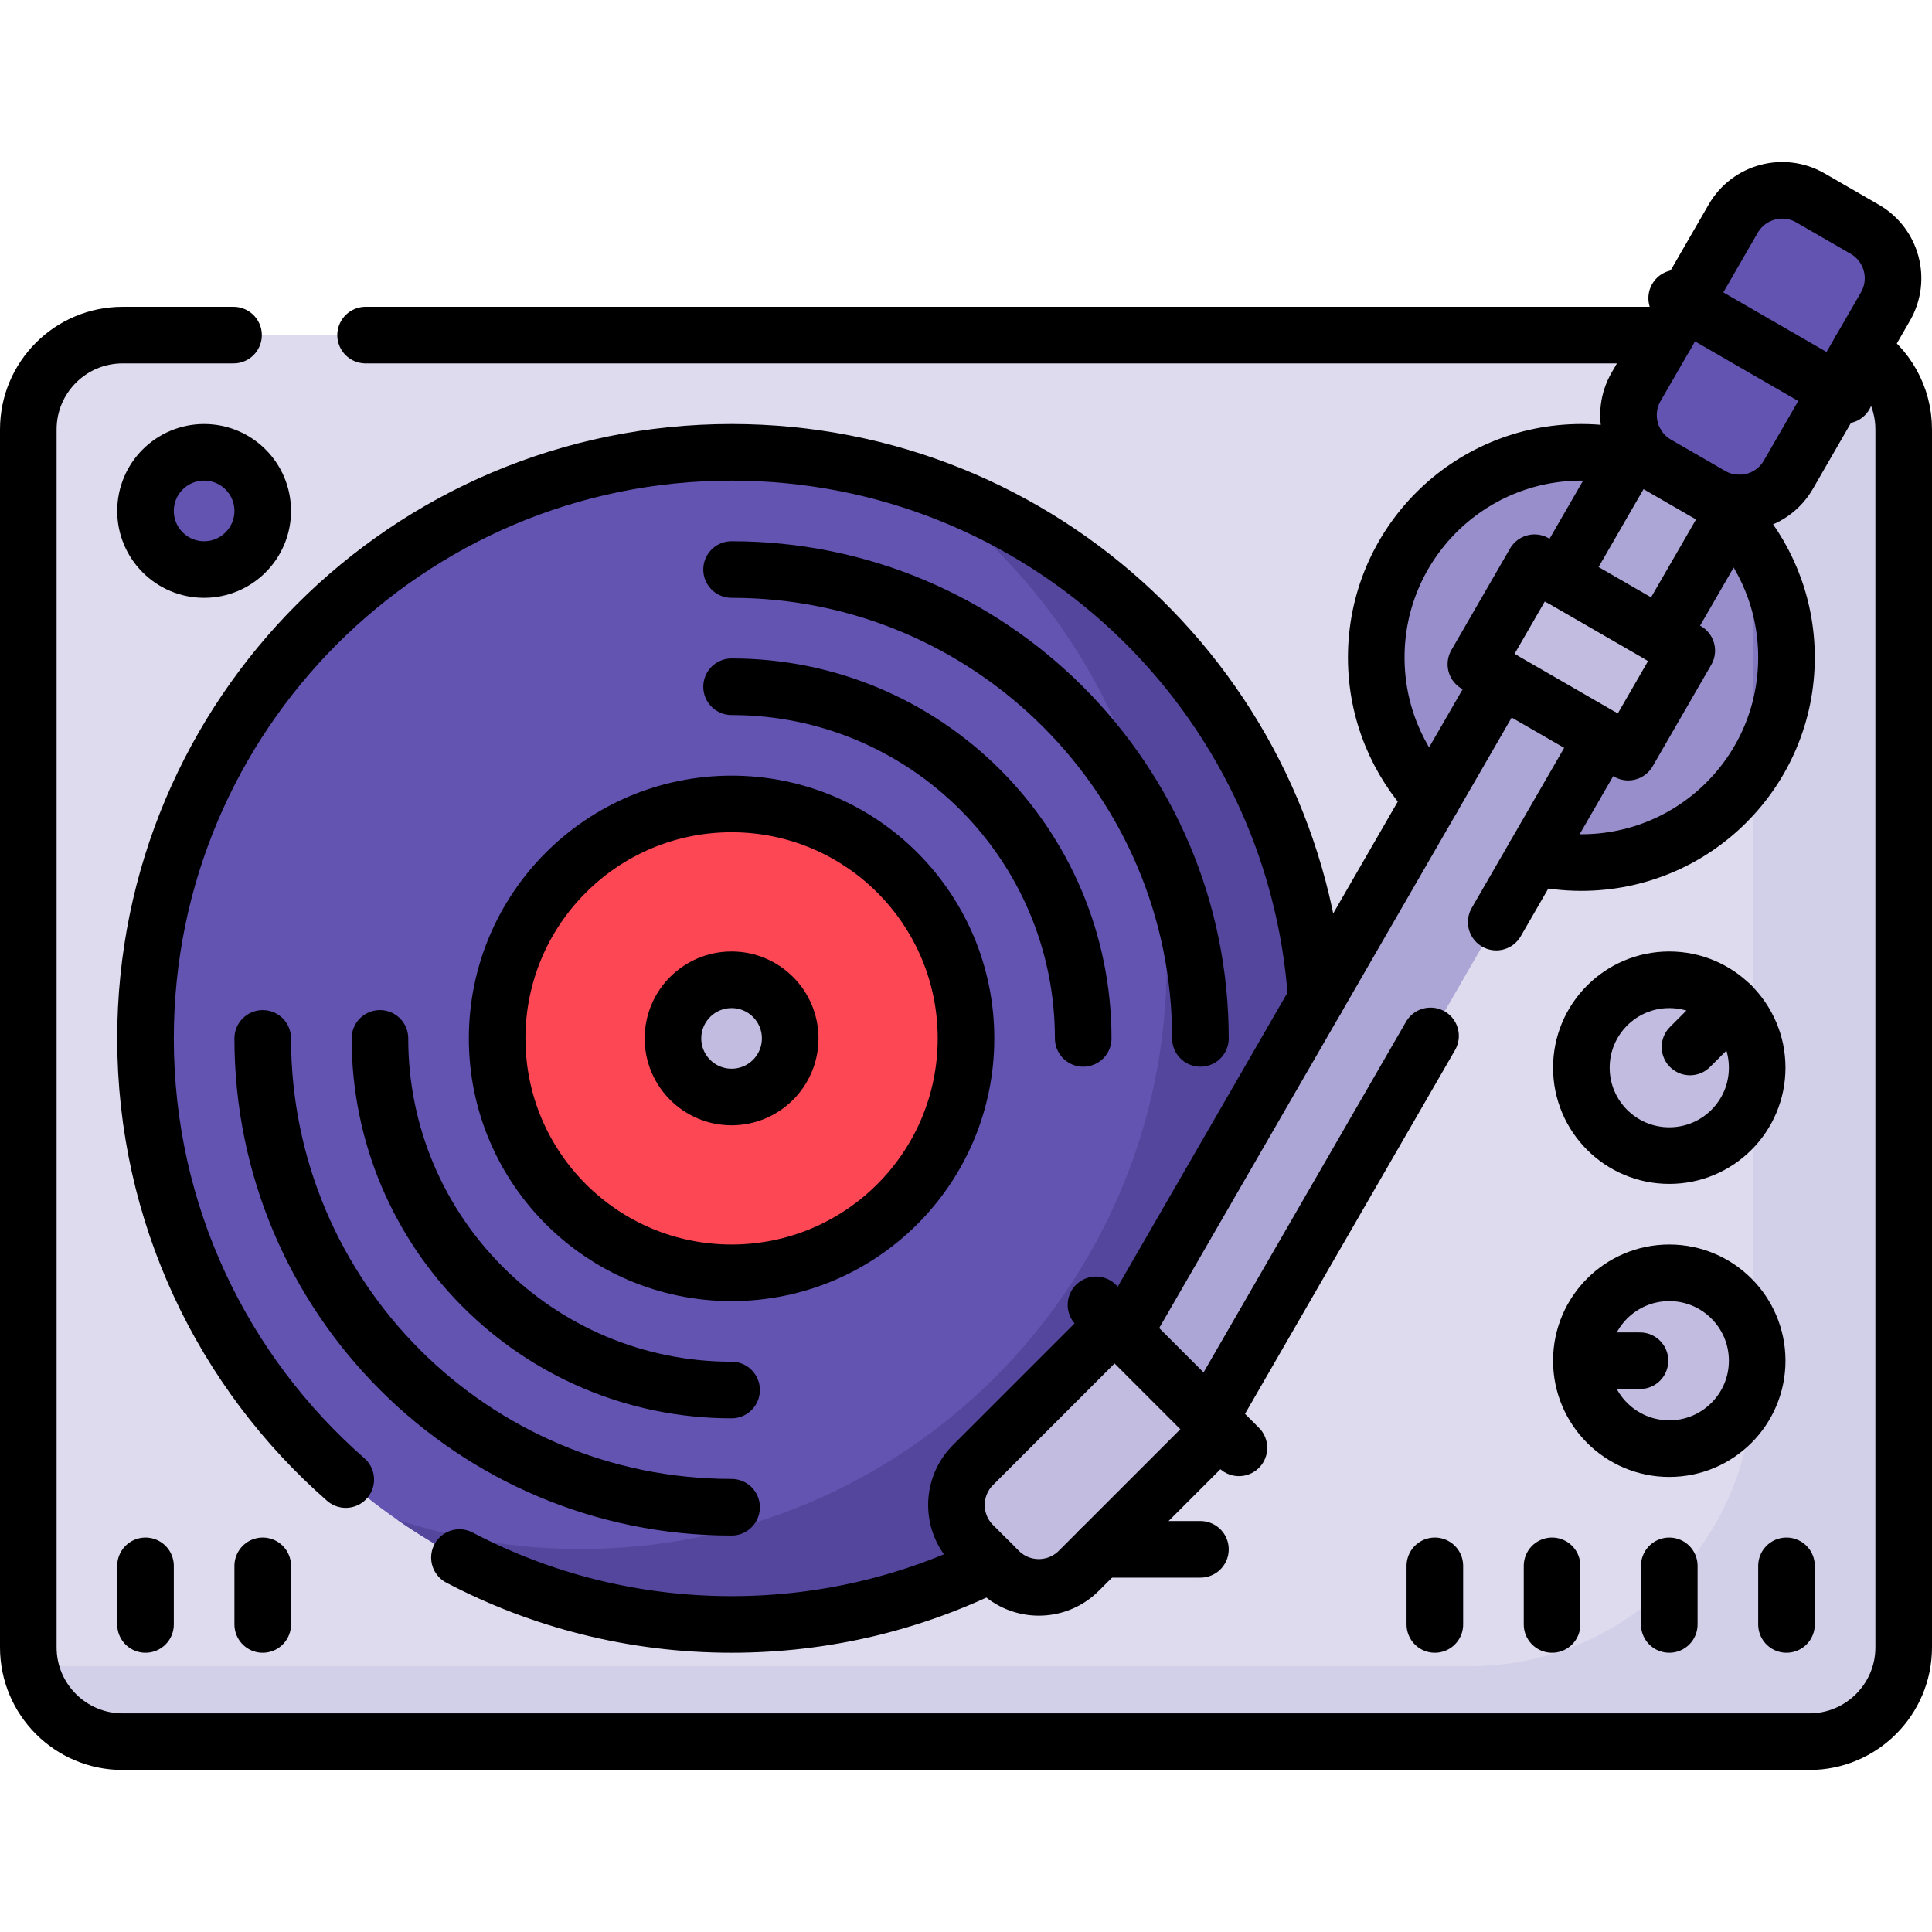 <?xml version="1.0" encoding="UTF-8"?>
<svg xmlns="http://www.w3.org/2000/svg" xmlns:xlink="http://www.w3.org/1999/xlink" version="1.1" id="Capa_1" x="0px" y="0px" viewBox="0 0 512 512" style="enable-background:new 0 0 512 512;" xml:space="preserve" width="512" height="512">
<g>
	<path style="fill:#DEDBEE;" d="M504.5,436.558c0,13.807-11.193,25-25,25h-447c-13.807,0-25-11.193-25-25v-322.75&#10;&#9;&#9;c0-13.807,11.193-25,25-25h447c13.807,0,25,11.193,25,25V436.558z"/>
	<path style="fill:#D2CFE9;" d="M479.5,88.808H464c0.328,1.616,0.5,3.288,0.5,5v272.75c0,41.421-33.579,75-75,75H8&#10;&#9;&#9;c2.316,11.411,12.405,20,24.5,20h447c13.807,0,25-11.193,25-25v-322.75C504.5,100.001,493.307,88.808,479.5,88.808z"/>
	<circle style="fill:#6354B1;" cx="193.875" cy="275.183" r="155.312"/>
	<path style="fill:#54469C;" d="M242.533,127.646c40.288,28.059,66.654,74.719,66.654,127.537&#10;&#9;&#9;c0,85.777-69.536,155.312-155.312,155.312c-16.995,0-33.353-2.73-48.658-7.775c25.14,17.509,55.7,27.775,88.658,27.775&#10;&#9;&#9;c85.777,0,155.312-69.536,155.312-155.312C349.188,206.401,304.476,148.063,242.533,127.646z"/>
	<circle style="fill:#FD4755;" cx="193.875" cy="275.183" r="62.125"/>
	<circle style="fill:#C2BCE0;" cx="193.875" cy="275.183" r="15.531"/>
	<circle style="fill:#978ECB;" cx="419.078" cy="174.23" r="54.359"/>
	<path style="fill:#8379C1;" d="M464.5,204.103c5.65-8.573,8.938-18.839,8.938-29.874c0-11.035-3.288-21.301-8.938-29.874V204.103z"/>
	
		<rect x="361.675" y="93.12" transform="matrix(0.866 0.5 -0.5 0.866 173.913 -155.545)" style="fill:#ACA6D6;" width="31.062" height="307.267"/>
	<path style="fill:#C2BCE0;" d="M264.684,416.274l-6.824-6.824c-5.858-5.858-5.858-15.355,0-21.213l37.51-37.51l28.037,28.037&#10;&#9;&#9;l-37.51,37.51C280.04,422.132,270.542,422.132,264.684,416.274z"/>
	<circle style="fill:#C2BCE0;" cx="442.375" cy="282.948" r="23.297"/>
	<path style="fill:#ACA6D6;" d="M464.5,290.263c0.76-2.301,1.172-4.76,1.172-7.315s-0.412-5.014-1.172-7.314V290.263z"/>
	<circle style="fill:#C2BCE0;" cx="442.375" cy="360.605" r="23.297"/>
	<path style="fill:#ACA6D6;" d="M464.5,366.558c0,0.468-0.004,0.935-0.013,1.401c0.768-2.312,1.185-4.784,1.185-7.354&#10;&#9;&#9;c0-2.555-0.412-5.014-1.172-7.314V366.558z"/>
	<circle style="fill:#6354B1;" cx="54.094" cy="135.402" r="15.531"/>
	<path style="fill:#6354B1;" d="M473.934,125.811c-4.142,7.174-13.316,9.633-20.49,5.49l-14.371-8.297&#10;&#9;&#9;c-7.174-4.142-9.633-13.316-5.49-20.49l25.732-44.569c4.142-7.174,13.316-9.633,20.49-5.49l14.371,8.297&#10;&#9;&#9;c7.174,4.142,9.633,13.316,5.49,20.49L473.934,125.811z"/>
	
		<rect x="395.781" y="158.698" transform="matrix(0.866 0.5 -0.5 0.866 143.261 -186.197)" style="fill:#C2BCE0;" width="46.594" height="31.062"/>
	<path style="fill:none;stroke:#000000;stroke-width:15;stroke-linecap:round;stroke-linejoin:round;stroke-miterlimit:10;" d="&#10;&#9;&#9;M193.875,150.933c68.621,0,124.25,55.629,124.25,124.25"/>
	<path style="fill:none;stroke:#000000;stroke-width:15;stroke-linecap:round;stroke-linejoin:round;stroke-miterlimit:10;" d="&#10;&#9;&#9;M193.875,399.433c-68.621,0-124.25-55.629-124.25-124.25"/>
	<path style="fill:none;stroke:#000000;stroke-width:15;stroke-linecap:round;stroke-linejoin:round;stroke-miterlimit:10;" d="&#10;&#9;&#9;M193.875,181.995c51.466,0,93.188,41.721,93.188,93.188"/>
	<path style="fill:none;stroke:#000000;stroke-width:15;stroke-linecap:round;stroke-linejoin:round;stroke-miterlimit:10;" d="&#10;&#9;&#9;M193.875,368.37c-51.466,0-93.188-41.721-93.188-93.188"/>
	
		<circle style="fill:none;stroke:#000000;stroke-width:15;stroke-linecap:round;stroke-linejoin:round;stroke-miterlimit:10;" cx="193.875" cy="275.183" r="62.125"/>
	
		<circle style="fill:none;stroke:#000000;stroke-width:15;stroke-linecap:round;stroke-linejoin:round;stroke-miterlimit:10;" cx="193.875" cy="275.183" r="15.531"/>
	<path style="fill:none;stroke:#000000;stroke-width:15;stroke-linecap:round;stroke-linejoin:round;stroke-miterlimit:10;" d="&#10;&#9;&#9;M453.443,131.301l-14.371-8.297c-7.174-4.142-9.633-13.316-5.49-20.49l25.732-44.569c4.142-7.174,13.316-9.633,20.49-5.49&#10;&#9;&#9;l14.371,8.297c7.174,4.142,9.633,13.316,5.49,20.49l-25.732,44.569C469.791,132.985,460.617,135.444,453.443,131.301z"/>
	
		<line style="fill:none;stroke:#000000;stroke-width:15;stroke-linecap:round;stroke-linejoin:round;stroke-miterlimit:10;" x1="444.339" y1="79.012" x2="488.909" y2="104.744"/>
	
		<rect x="395.781" y="158.698" transform="matrix(0.866 0.5 -0.5 0.866 143.261 -186.197)" style="fill:none;stroke:#000000;stroke-width:15;stroke-linecap:round;stroke-linejoin:round;stroke-miterlimit:10;" width="46.594" height="31.062"/>
	<path style="fill:none;stroke:#000000;stroke-width:15;stroke-linecap:round;stroke-linejoin:round;stroke-miterlimit:10;" d="&#10;&#9;&#9;M323.408,378.763l-37.51,37.51c-5.858,5.858-15.355,5.858-21.213,0l-6.824-6.824c-5.858-5.858-5.858-15.355,0-21.213l37.51-37.51"/>
	
		<line style="fill:none;stroke:#000000;stroke-width:15;stroke-linecap:round;stroke-linejoin:round;stroke-miterlimit:10;" x1="318.125" y1="410.588" x2="291.584" y2="410.588"/>
	
		<line style="fill:none;stroke:#000000;stroke-width:15;stroke-linecap:round;stroke-linejoin:round;stroke-miterlimit:10;" x1="290.448" y1="345.803" x2="328.331" y2="383.687"/>
	
		<circle style="fill:none;stroke:#000000;stroke-width:15;stroke-linecap:round;stroke-linejoin:round;stroke-miterlimit:10;" cx="442.375" cy="282.948" r="23.297"/>
	
		<line style="fill:none;stroke:#000000;stroke-width:15;stroke-linecap:round;stroke-linejoin:round;stroke-miterlimit:10;" x1="447.866" y1="277.457" x2="458.848" y2="266.475"/>
	
		<circle style="fill:none;stroke:#000000;stroke-width:15;stroke-linecap:round;stroke-linejoin:round;stroke-miterlimit:10;" cx="442.375" cy="360.605" r="23.297"/>
	
		<line style="fill:none;stroke:#000000;stroke-width:15;stroke-linecap:round;stroke-linejoin:round;stroke-miterlimit:10;" x1="434.609" y1="360.605" x2="419.078" y2="360.605"/>
	
		<line style="fill:none;stroke:#000000;stroke-width:15;stroke-linecap:round;stroke-linejoin:round;stroke-miterlimit:10;" x1="380.25" y1="430.495" x2="380.25" y2="414.964"/>
	
		<line style="fill:none;stroke:#000000;stroke-width:15;stroke-linecap:round;stroke-linejoin:round;stroke-miterlimit:10;" x1="411.312" y1="430.495" x2="411.312" y2="414.964"/>
	
		<line style="fill:none;stroke:#000000;stroke-width:15;stroke-linecap:round;stroke-linejoin:round;stroke-miterlimit:10;" x1="442.375" y1="430.495" x2="442.375" y2="414.964"/>
	
		<line style="fill:none;stroke:#000000;stroke-width:15;stroke-linecap:round;stroke-linejoin:round;stroke-miterlimit:10;" x1="473.438" y1="430.495" x2="473.438" y2="414.964"/>
	
		<line style="fill:none;stroke:#000000;stroke-width:15;stroke-linecap:round;stroke-linejoin:round;stroke-miterlimit:10;" x1="69.625" y1="430.495" x2="69.625" y2="414.964"/>
	
		<line style="fill:none;stroke:#000000;stroke-width:15;stroke-linecap:round;stroke-linejoin:round;stroke-miterlimit:10;" x1="38.562" y1="430.495" x2="38.562" y2="414.964"/>
	
		<circle style="fill:none;stroke:#000000;stroke-width:15;stroke-linecap:round;stroke-linejoin:round;stroke-miterlimit:10;" cx="54.094" cy="135.402" r="15.531"/>
	<path style="fill:none;stroke:#000000;stroke-width:15;stroke-linecap:round;stroke-linejoin:round;stroke-miterlimit:10;" d="&#10;&#9;&#9;M431.681,121.339c-4.045-0.96-8.264-1.469-12.603-1.469c-30.022,0-54.359,24.338-54.359,54.359c0,14.464,5.65,27.609,14.862,37.349&#10;&#9;&#9;"/>
	<path style="fill:none;stroke:#000000;stroke-width:15;stroke-linecap:round;stroke-linejoin:round;stroke-miterlimit:10;" d="&#10;&#9;&#9;M406.475,227.121c4.045,0.96,8.264,1.468,12.603,1.468c30.022,0,54.359-24.337,54.359-54.359c0-14.464-5.65-27.609-14.862-37.348"/>
	
		<line style="fill:none;stroke:#000000;stroke-width:15;stroke-linecap:round;stroke-linejoin:round;stroke-miterlimit:10;" x1="433.736" y1="117.779" x2="413.393" y2="153.014"/>
	
		<line style="fill:none;stroke:#000000;stroke-width:15;stroke-linecap:round;stroke-linejoin:round;stroke-miterlimit:10;" x1="440.294" y1="168.545" x2="460.637" y2="133.31"/>
	<path style="fill:none;stroke:#000000;stroke-width:15;stroke-linecap:round;stroke-linejoin:round;stroke-miterlimit:10;" d="&#10;&#9;&#9;M61.887,88.808H32.5c-13.807,0-25,11.193-25,25v322.75c0,13.807,11.193,25,25,25h447c13.807,0,25-11.193,25-25v-322.75&#10;&#9;&#9;c0-8.83-4.578-16.591-11.49-21.038"/>
	
		<line style="fill:none;stroke:#000000;stroke-width:15;stroke-linecap:round;stroke-linejoin:round;stroke-miterlimit:10;" x1="441.496" y1="88.808" x2="96.887" y2="88.808"/>
	
		<line style="fill:none;stroke:#000000;stroke-width:15;stroke-linecap:round;stroke-linejoin:round;stroke-miterlimit:10;" x1="397.862" y1="179.914" x2="297.826" y2="353.182"/>
	
		<line style="fill:none;stroke:#000000;stroke-width:15;stroke-linecap:round;stroke-linejoin:round;stroke-miterlimit:10;" x1="396.518" y1="244.367" x2="424.763" y2="195.446"/>
	
		<line style="fill:none;stroke:#000000;stroke-width:15;stroke-linecap:round;stroke-linejoin:round;stroke-miterlimit:10;" x1="320.565" y1="375.921" x2="379.108" y2="274.523"/>
	<path style="fill:none;stroke:#000000;stroke-width:15;stroke-linecap:round;stroke-linejoin:round;stroke-miterlimit:10;" d="&#10;&#9;&#9;M121.758,412.772c21.55,11.319,46.086,17.723,72.117,17.723c24.758,0,48.163-5.793,68.933-16.098"/>
	<path style="fill:none;stroke:#000000;stroke-width:15;stroke-linecap:round;stroke-linejoin:round;stroke-miterlimit:10;" d="&#10;&#9;&#9;M348.846,264.813c-5.336-80.942-72.679-144.942-154.971-144.942c-85.777,0-155.313,69.536-155.313,155.312&#10;&#9;&#9;c0,46.62,20.54,88.442,53.065,116.911"/>
</g>















</svg>

